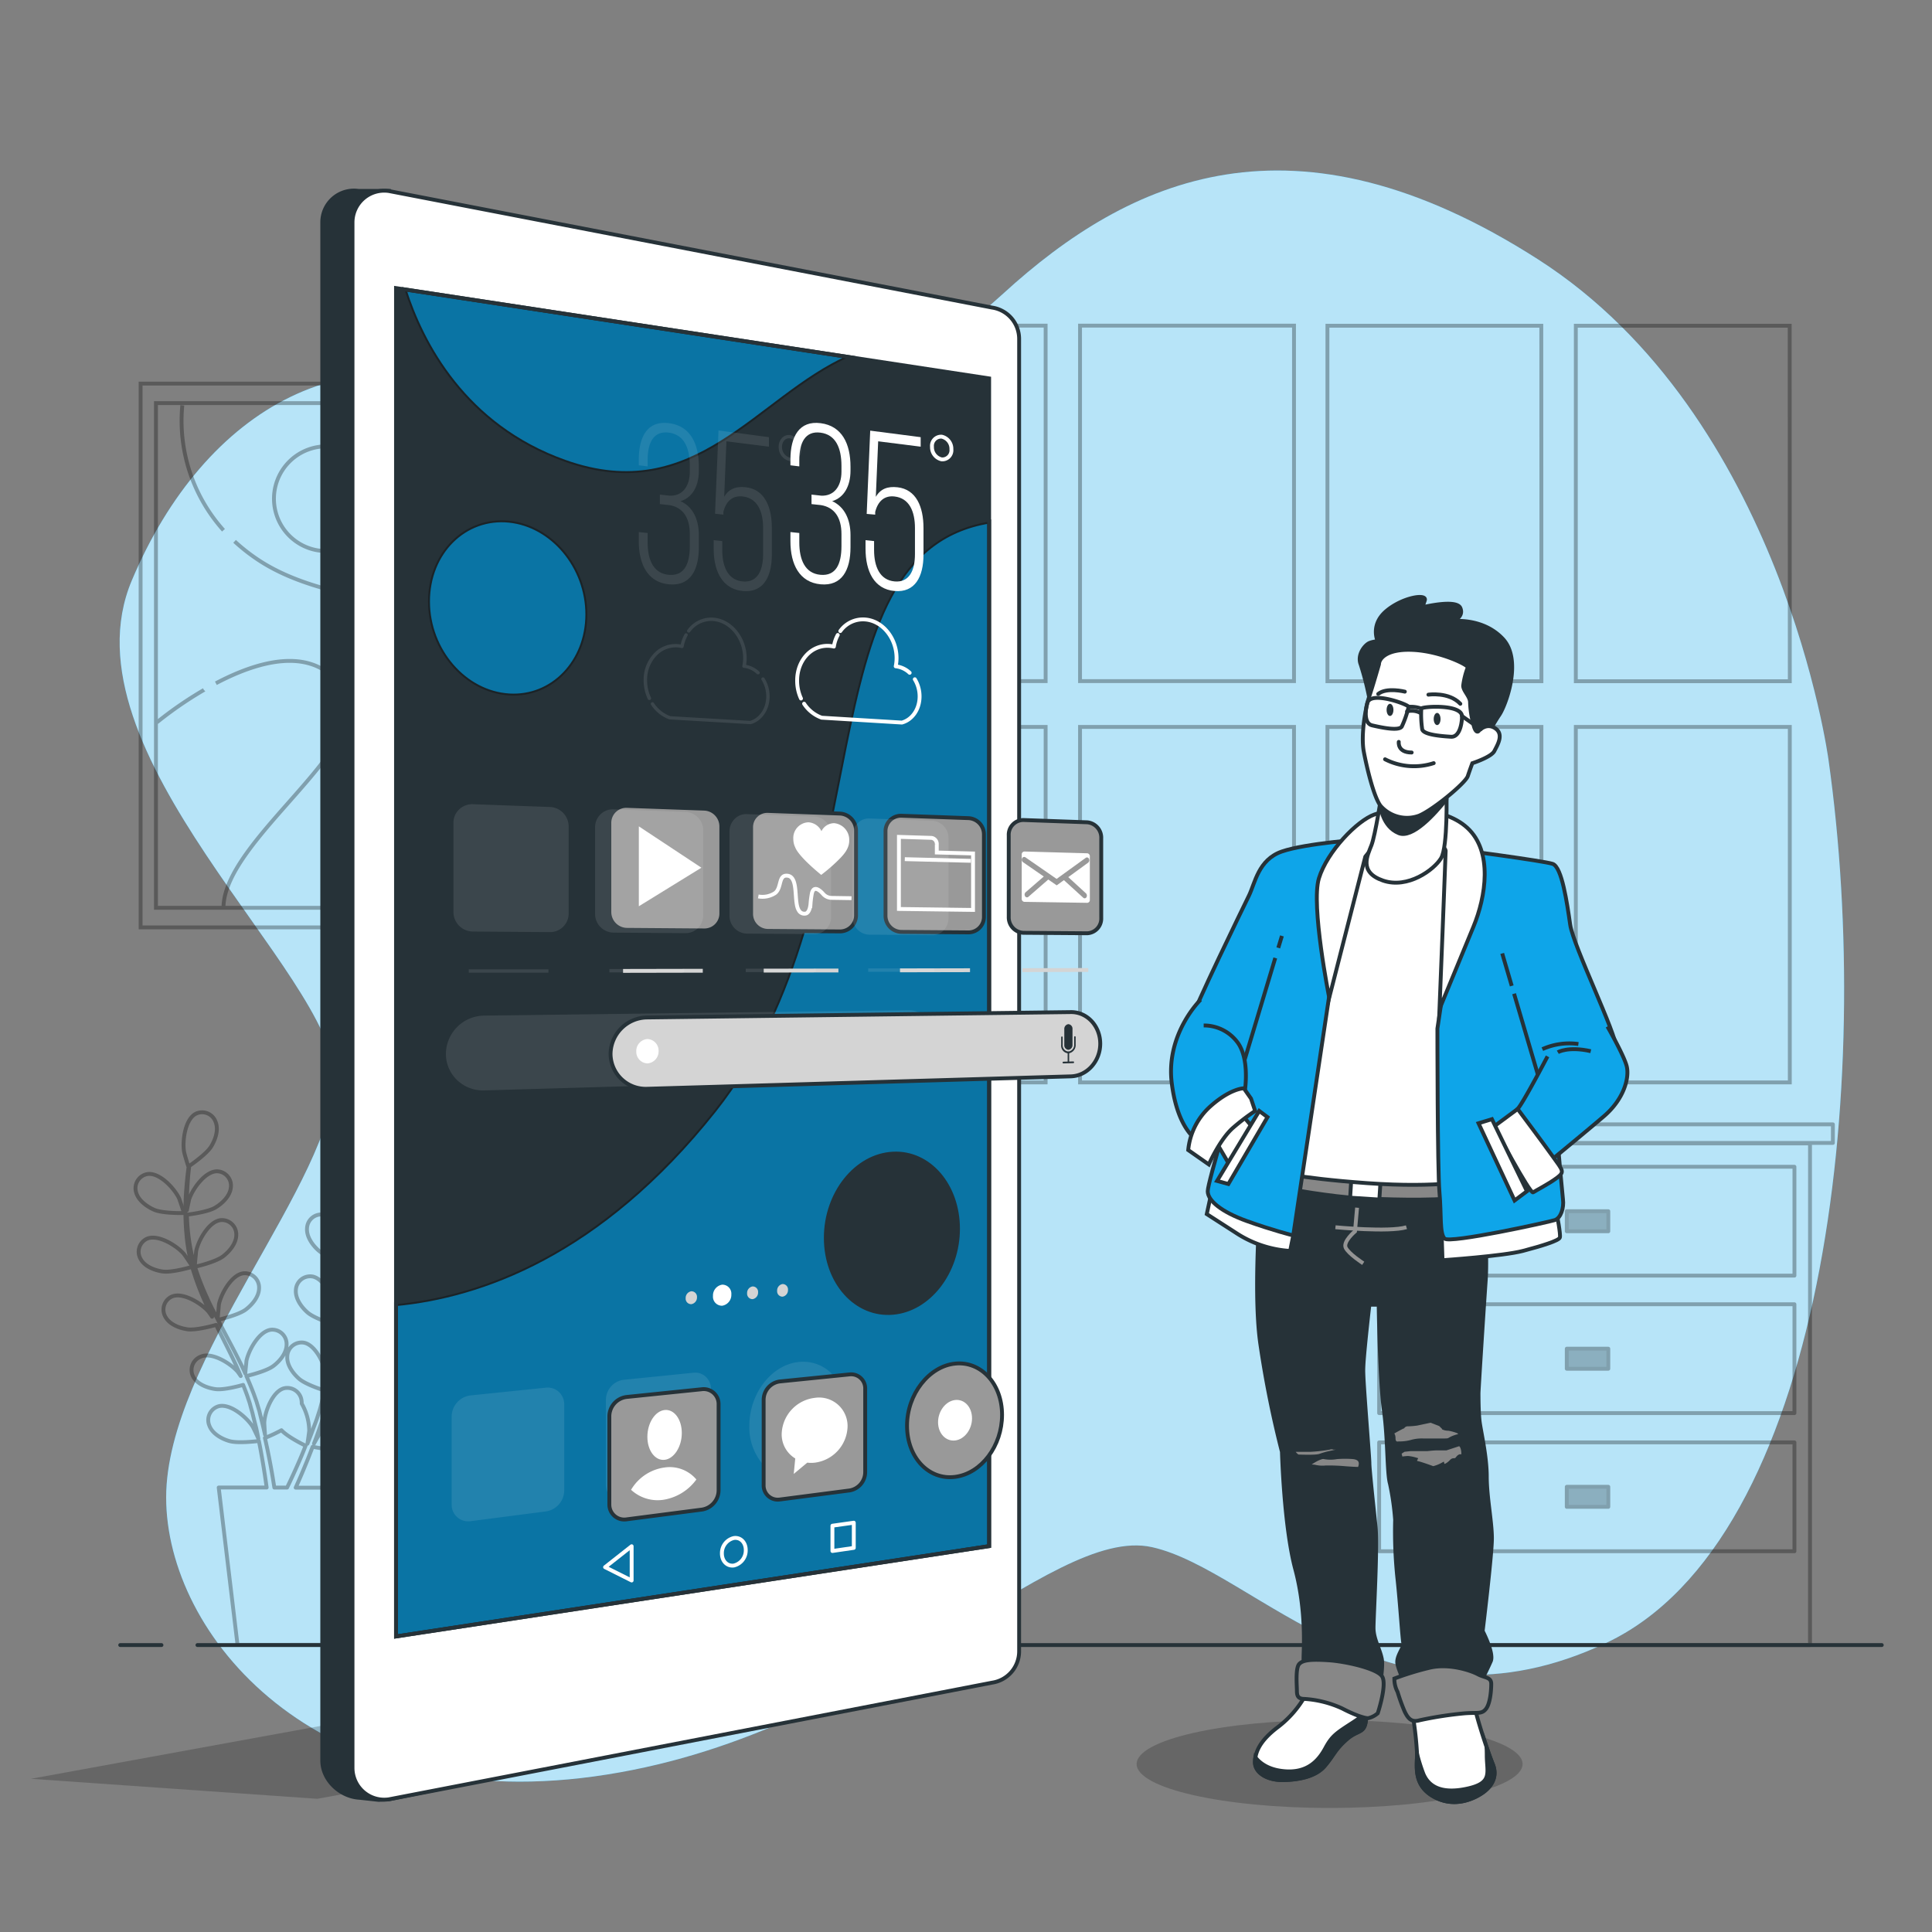 <svg xmlns="http://www.w3.org/2000/svg" viewBox="0 0 500 500"><rect x="0" y="0" width="500" height="500" fill="#808080" stroke="none"/><g id="freepik--background-simple--inject-2"><path d="M473.22,196.68s-11.87-89-75.16-129.55S292.3,46.13,259.61,76,176.54,128.45,134,105.7s-81.1,0-99.88,44.5S86.55,252.06,86.55,278.76,43,351.94,43,387.54s38.56,82.08,110.76,72.2,117.68-65.27,144.38-59.34,61.31,51.42,117.68,24.72S485.09,280.74,473.22,196.68Z" style="fill:#0EA5E9"></path><path d="M473.22,196.68s-11.87-89-75.16-129.55S292.3,46.13,259.61,76,176.54,128.45,134,105.7s-81.1,0-99.88,44.5S86.55,252.06,86.55,278.76,43,351.94,43,387.54s38.56,82.08,110.76,72.2,117.68-65.27,144.38-59.34,61.31,51.42,117.68,24.72S485.09,280.74,473.22,196.68Z" style="fill:#fff;opacity:0.7"></path></g><g id="freepik--Furniture--inject-2"><g style="opacity:0.3"><rect x="346.85" y="290.98" width="127.5" height="4.81" transform="translate(821.2 586.77) rotate(180)" style="fill:none;stroke:#000;stroke-linecap:round;stroke-linejoin:round"></rect><rect x="352.77" y="295.93" width="115.67" height="129.82" transform="translate(821.2 721.67) rotate(180)" style="fill:none;stroke:#000;stroke-linecap:round;stroke-linejoin:round"></rect><rect x="356.93" y="301.97" width="107.48" height="28.17" transform="translate(821.33 632.1) rotate(180)" style="fill:none;stroke:#000;stroke-linecap:round;stroke-linejoin:round"></rect><rect x="405.48" y="313.45" width="10.75" height="5.19" transform="translate(821.71 632.1) rotate(180)" style="fill:#263238;stroke:#000;stroke-linecap:round;stroke-linejoin:round"></rect><rect x="356.93" y="337.55" width="107.48" height="28.17" transform="translate(821.33 703.26) rotate(180)" style="fill:none;stroke:#000;stroke-linecap:round;stroke-linejoin:round"></rect><rect x="405.48" y="349.03" width="10.75" height="5.19" transform="translate(821.71 703.26) rotate(180)" style="fill:#263238;stroke:#000;stroke-linecap:round;stroke-linejoin:round"></rect><rect x="356.93" y="373.29" width="107.48" height="28.17" transform="translate(821.33 774.75) rotate(180)" style="fill:none;stroke:#000;stroke-linecap:round;stroke-linejoin:round"></rect><rect x="405.48" y="384.78" width="10.75" height="5.19" transform="translate(821.71 774.75) rotate(180)" style="fill:#263238;stroke:#000;stroke-linecap:round;stroke-linejoin:round"></rect></g></g><g id="freepik--Picture--inject-2"><path d="M124.82,240H36.39V99.27H145.88V240H130.57m11.34-135.67H40.36V234.94H141.91ZM141.52,175c-13.13-22.14-52.09-14.76-75.06-30.35a48.85,48.85,0,0,1-5.75-4.55M47.18,104.91a42.43,42.43,0,0,0,10.66,32.32m0,97.7c0-17.64,39.78-42.25,31.17-56.19-7.42-12-21.93-7.82-33.14-1.91m-3.09,1.73a97.66,97.66,0,0,0-12.17,8.38m52.91-82s14.77,23,48.4,16.81m-45.45,1.06A13.55,13.55,0,1,0,98,129.11a12.56,12.56,0,0,0-.1-1.64M125.32,141a6.36,6.36,0,1,0,6.35,6.36A6.36,6.36,0,0,0,125.32,141Zm16.24,54.19a26.16,26.16,0,0,0-9.8-4.94m-5.13-.81c-.5,0-1,0-1.52,0A26.25,26.25,0,0,0,107.39,235" style="fill:none;stroke:#000;stroke-miterlimit:10;opacity:0.3"></path></g><g id="freepik--Window--inject-2"><path d="M270.61,176.27H215.23v-92h55.38Zm64.28-92H279.51v92h55.38ZM270.61,188.13H215.23v92h55.38Zm64.28,0H279.51v92h55.38Zm64-103.83H343.54v92h55.38Zm64.28,0H407.82v92H463.2ZM398.92,188.13H343.54v92h55.38Zm64.28,0H407.82v92H463.2Z" style="fill:none;stroke:#000;stroke-miterlimit:10;opacity:0.3"></path></g><g id="freepik--Plants--inject-2"><g style="opacity:0.3"><path d="M39.87,313.08c2.25,1,7.75.86,7.76.86s-1.19-3.6-1.29-3.82c-1.21-2.53-5-6.7-8.14-6.28a3.71,3.71,0,0,0-3,4.65C35.74,310.65,38,312.25,39.87,313.08Z" style="fill:none;stroke:#000;stroke-linecap:round;stroke-linejoin:round"></path><path d="M95.54,314.29s1-3.65,1-3.89c.38-2.78-.5-8.36-3.32-9.73a3.71,3.71,0,0,0-5.05,2.24c-.76,2.08.2,4.63,1.34,6.39C90.88,311.36,95.54,314.29,95.54,314.29Z" style="fill:none;stroke:#000;stroke-linecap:round;stroke-linejoin:round"></path><path d="M112,294.35c-3.11-.34-6.82,3.93-8,6.49-.1.22-1.24,3.86-1.18,3.86h.06c-.59.67-1.21,1.39-1.88,2.2-1.22,1.5-2.58,3.2-3.94,5.16A64.8,64.8,0,0,0,93,318.57a48.16,48.16,0,0,0-3.49,7.86l0,.1c0-.92,0-3.49,0-3.68-.36-2.78-2.69-7.93-5.77-8.5a3.7,3.7,0,0,0-4.28,3.49c-.18,2.2,1.41,4.41,3,5.8,1.76,1.58,6.65,3.1,7,3.22a65.43,65.43,0,0,0-2.07,8.52c-.3,1.67-.55,3.37-.77,5.08,0-.79,0-1.5,0-1.6-.36-2.78-2.68-7.94-5.77-8.51a3.71,3.71,0,0,0-4.28,3.49c-.18,2.21,1.42,4.42,3,5.81s5.72,2.8,6.82,3.15c-.08.65-.17,1.31-.25,2-.37,3.15-.73,6.29-1.18,9.36-.16,1.09-.36,2.15-.55,3.21,0-.71,0-1.3,0-1.39-.36-2.78-2.69-7.93-5.78-8.5a3.71,3.71,0,0,0-4.28,3.49c-.18,2.2,1.42,4.41,3,5.81s5.32,2.65,6.63,3.08c-.23,1.08-.46,2.16-.73,3.2-.2.7-.35,1.39-.59,2.09l-.66,2.06c-.47,1.3-1,2.64-1.44,3.89-.34.87-.67,1.7-1,2.53.17-1.08.46-3.19.46-3.37a14.39,14.39,0,0,0-1.93-7,4.52,4.52,0,0,0-.05-.82,3.72,3.72,0,0,0-4.54-3.15c-3,.81-5,6.13-5.1,8.93,0,.16.1,2,.19,3.09-.15-.65-.29-1.3-.46-2-.32-1.34-.67-2.67-1-4.1l-.63-2.08c-.19-.69-.49-1.4-.73-2.12-.6-1.63-1.29-3.27-2-4.89,1.17-.28,5.32-1.34,7-2.62s3.42-3.36,3.4-5.57a3.71,3.71,0,0,0-4-3.8c-3.12.34-5.82,5.3-6.39,8.05,0,.17-.22,2.18-.3,3.29-.44-1-.88-1.95-1.37-2.92-1.39-2.81-2.89-5.61-4.37-8.41-.45-.85-.9-1.71-1.34-2.57.42-.09,5.38-1.25,7.24-2.68,1.66-1.27,3.42-3.35,3.41-5.57a3.71,3.71,0,0,0-4-3.8c-3.12.34-5.82,5.31-6.39,8.05,0,.21-.3,3.1-.33,3.84-1-1.89-2-3.78-2.82-5.68a67,67,0,0,1-3.06-7.91c.2,0,5.38-1.22,7.29-2.69,1.66-1.27,3.42-3.35,3.41-5.57a3.72,3.72,0,0,0-4-3.8c-3.12.34-5.83,5.31-6.39,8.05,0,.18-.24,2.39-.31,3.44l-.18,0a48.09,48.09,0,0,1-1.6-8.37c-.17-1.56-.25-3.06-.3-4.52,1-.12,5.5-.72,7.37-1.85s3.77-3,4-5.16a3.7,3.7,0,0,0-3.56-4.22c-3.14,0-6.37,4.63-7.24,7.3,0,.14-.36,1.67-.57,2.78,0-.66,0-1.34,0-2,0-2.37.15-4.54.3-6.46.09-1.1.2-2.08.31-3,.91-.63,4.53-3.19,5.65-5s2-4.36,1.16-6.42a3.7,3.7,0,0,0-5.1-2.1c-2.79,1.44-3.52,7.05-3.06,9.81,0,.24,1.09,3.9,1.14,3.87l.05,0c-.12.89-.24,1.84-.35,2.88-.19,1.92-.39,4.09-.45,6.47a65.4,65.4,0,0,0,.19,7.69,48.09,48.09,0,0,0,1.42,8.49l0,.1c-.49-.78-1.94-2.9-2.07-3.05-1.84-2.12-6.62-5.13-9.51-3.91a3.71,3.71,0,0,0-1.64,5.28c1.06,1.94,3.62,2.9,5.69,3.2,2.33.34,7.24-1.09,7.63-1.2a66.89,66.89,0,0,0,3,8.24c.68,1.57,1.41,3.12,2.16,4.67-.45-.65-.85-1.24-.92-1.31-1.83-2.12-6.62-5.14-9.5-3.91a3.71,3.71,0,0,0-1.65,5.27c1.07,1.94,3.62,2.9,5.69,3.2s6.31-.82,7.42-1.14l.88,1.78c1.43,2.83,2.86,5.65,4.18,8.46.46,1,.88,2,1.31,3-.4-.58-.74-1.07-.8-1.13-1.83-2.12-6.62-5.14-9.5-3.91A3.71,3.71,0,0,0,50,356.29c1.07,1.94,3.62,2.9,5.69,3.2s5.9-.71,7.23-1.08c.4,1,.81,2.06,1.16,3.07.22.7.48,1.35.66,2.07s.39,1.4.58,2.08c.32,1.34.66,2.72,1,4,.2.91.37,1.79.55,2.67-.45-1-1.37-2.91-1.47-3.07-1.49-2.37-5.76-6.07-8.8-5.3a3.72,3.72,0,0,0-2.43,5c.76,2.08,3.14,3.42,5.14,4,2.2.67,7.08.06,7.69,0,.29,1.45.56,2.87.79,4.22.52,2.94.92,5.59,1.22,7.82H56.6l4.87,40.71H84.21L89.08,385H76.52c.82-1.8,1.71-3.86,2.64-6.14.58-1.39,1.16-2.9,1.75-4.44.59.12,5.42,1.1,7.66.59,2.05-.46,4.52-1.61,5.43-3.63a3.72,3.72,0,0,0-2-5.13c-3-1-7.51,2.38-9.17,4.63-.1.13-1,1.69-1.56,2.69.24-.63.48-1.25.71-1.9.48-1.3.91-2.6,1.39-4,.2-.69.41-1.38.62-2.08s.37-1.44.56-2.17c.4-1.7.73-3.44,1-5.2,1.13.42,5.18,1.82,7.27,1.68s4.71-.92,5.91-2.77a3.71,3.71,0,0,0-1.24-5.38c-2.79-1.44-7.79,1.21-9.77,3.18-.13.13-1.39,1.71-2.07,2.59.17-1.06.34-2.12.47-3.2.39-3.11.68-6.27,1-9.42.09-1,.2-1.92.3-2.88.4.15,5.17,1.92,7.52,1.76,2.09-.15,4.7-.91,5.91-2.77a3.71,3.71,0,0,0-1.24-5.38c-2.79-1.44-7.79,1.21-9.77,3.19-.15.15-2,2.42-2.4,3,.22-2.12.46-4.23.79-6.3a65.64,65.64,0,0,1,1.8-8.28c.19.07,5.17,1.95,7.57,1.78,2.09-.15,4.7-.91,5.91-2.77a3.71,3.71,0,0,0-1.25-5.38c-2.78-1.44-7.78,1.21-9.76,3.19-.13.13-1.52,1.86-2.16,2.7l-.16-.09a47.64,47.64,0,0,1,3.29-7.86c.71-1.39,1.47-2.69,2.24-3.93.89.44,5,2.43,7.16,2.52s4.78-.39,6.18-2.1a3.71,3.71,0,0,0-.65-5.49c-2.61-1.73-7.87.35-10,2.1-.12.09-1.23,1.19-2,2,.35-.55.71-1.13,1.06-1.66,1.31-2,2.64-3.7,3.82-5.22.68-.86,1.31-1.63,1.91-2.34,1.1,0,5.54-.15,7.48-1.06s4.06-2.55,4.52-4.71A3.72,3.72,0,0,0,112,294.35ZM77.45,378.12c-1.13,2.6-2.2,4.9-3.15,6.86H71c-.36-2.31-.82-5.07-1.44-8.16-.29-1.48-.63-3.06-1-4.68a39.14,39.14,0,0,0,4.28-2c1.61,1.74,5.72,3.77,6.25,4C78.55,375.54,78,376.87,77.45,378.12Z" style="fill:none;stroke:#000;stroke-linecap:round;stroke-linejoin:round"></path></g></g><g id="freepik--Floor--inject-2"><line x1="41.79" y1="425.74" x2="31.11" y2="425.74" style="fill:none;stroke:#263238;stroke-linecap:round;stroke-linejoin:round"></line><line x1="487" y1="425.74" x2="51.1" y2="425.74" style="fill:none;stroke:#263238;stroke-linecap:round;stroke-linejoin:round"></line></g><g id="freepik--Device--inject-2"><polygon points="82.11 465.53 8 460.35 152.44 433.99 254.41 433.99 82.11 465.53" style="opacity:0.2"></polygon><path d="M248.91,79.6l-148.26-29V49.41H92.81a8.2,8.2,0,0,0-9.41,8.11V455.64c0,5,4.61,9.37,9.69,9.63l4.92.54,2.64-.15,148.26-30.19a8.2,8.2,0,0,0,7-8.11V87.71A8.2,8.2,0,0,0,248.91,79.6Z" style="fill:#263238;stroke:#263238;stroke-miterlimit:10"></path><path d="M256.75,435.47l-156.1,30.19a8.21,8.21,0,0,1-9.42-8.11v-400a8.21,8.21,0,0,1,9.42-8.11L256.75,79.6a8.2,8.2,0,0,1,7,8.11V427.36A8.2,8.2,0,0,1,256.75,435.47Z" style="fill:#fff;stroke:#263238;stroke-miterlimit:10"></path><polygon points="255.99 400.13 102.49 423.51 102.49 74.56 255.99 97.93 255.99 400.13" style="fill:#263238"></polygon><path d="M256,400.14,102.49,423.51v-86c21.55-2.06,52.61-12.59,82.43-50.18C229.28,231.41,206.81,143.12,256,135ZM131.77,134.76c-11.5-1.17-21,8.17-21,20.89s9.5,23.62,21,24.33C143,180.67,152,171.29,152,159S143,135.92,131.77,134.76ZM104.66,74.89c4.45,13.93,15.43,35.31,41.52,44.61C180.13,131.61,196,103,219.69,92.41Z" style="fill:#0EA5E9;stroke:#263238;stroke-miterlimit:10"></path><path d="M256,400.14,102.49,423.51v-86c21.55-2.06,52.61-12.59,82.43-50.18C229.28,231.41,206.81,143.12,256,135ZM131.77,134.76c-11.5-1.17-21,8.17-21,20.89s9.5,23.62,21,24.33C143,180.67,152,171.29,152,159S143,135.92,131.77,134.76ZM104.66,74.89c4.45,13.93,15.43,35.31,41.52,44.61C180.13,131.61,196,103,219.69,92.41Z" style="opacity:0.3"></path><path d="M247.93,318c0,11.19-7.46,20.92-16.82,21.75-9.53.85-17.39-7.82-17.39-19.39s7.86-21.33,17.39-21.8C240.47,298.08,247.93,306.78,247.93,318Z" style="fill:#263238;stroke:#263238;stroke-miterlimit:10"></path><polygon points="255.99 400.13 102.49 423.51 102.49 74.56 255.99 97.93 255.99 400.13" style="fill:none;stroke:#263238;stroke-miterlimit:10"></polygon><path d="M182.25,240.79l-19.92-.15a4.62,4.62,0,0,1-4.63-4.55V212.92a4.39,4.39,0,0,1,4.63-4.35l19.92.71a4.61,4.61,0,0,1,4.43,4.57v22.57A4.37,4.37,0,0,1,182.25,240.79Z" style="fill:#999;stroke:#263238;stroke-miterlimit:10;fill-rule:evenodd"></path><polygon points="181.52 224.56 165.33 213.86 165.33 234.54 181.52 224.56" style="fill:#fff;fill-rule:evenodd"></polygon><line x1="161.25" y1="251.27" x2="181.88" y2="251.23" style="fill:none;stroke:#d4d4d4;stroke-miterlimit:10"></line><path d="M217.39,241.05l-18.67-.14a4.39,4.39,0,0,1-4.33-4.4V214.09a4.18,4.18,0,0,1,4.33-4.22l18.67.68a4.39,4.39,0,0,1,4.15,4.41v21.86A4.16,4.16,0,0,1,217.39,241.05Z" style="fill:#999;stroke:#263238;stroke-miterlimit:10;fill-rule:evenodd"></path><path d="M219.78,217.56a4.32,4.32,0,0,0-3.85-4.52,3.67,3.67,0,0,0-3.34,2.07,4,4,0,0,0-3.36-2.3,4.06,4.06,0,0,0-3.92,4.33,5,5,0,0,0,.51,2.2c.19.53,1.21,2.54,6.61,7,0,0,.06.11.09.08s.1-.07.1-.07a45,45,0,0,0,4.38-3.8C218.28,221.27,219.78,219.69,219.78,217.56Z" style="fill:#fff;fill-rule:evenodd"></path><path d="M196.25,232a6,6,0,0,0,4.3-.85c1.83-1.34.81-4.8,3.25-4.52,3,.34,1.51,6.89,2.95,9a1.61,1.61,0,0,0,1.93.75c.77-.39,1-1.63,1.08-2.47a23.22,23.22,0,0,1,.37-2.78c.5-2,2-.8,2.91.24a2.93,2.93,0,0,0,2.17,1l5.16.08" style="fill:none;stroke:#fff;stroke-miterlimit:10;fill-rule:evenodd"></path><line x1="197.65" y1="251.2" x2="216.98" y2="251.16" style="fill:none;stroke:#d4d4d4;stroke-miterlimit:10"></line><path d="M250.74,241.3l-17.51-.13a4.18,4.18,0,0,1-4.06-4.26v-21.7a4,4,0,0,1,4.06-4.1l17.51.63a4.21,4.21,0,0,1,3.9,4.28V237.2A4,4,0,0,1,250.74,241.3Z" style="fill:#999;stroke:#263238;stroke-miterlimit:10;fill-rule:evenodd"></path><path d="M242.44,220.63v-2.11a1.59,1.59,0,0,0-1.39-1.68l-8.41-.26v18.66l19.18.25V220.88Z" style="fill:none;stroke:#fff;stroke-miterlimit:10;fill-rule:evenodd"></path><line x1="234.16" y1="222.35" x2="251.25" y2="222.78" style="fill:none;stroke:#fff;stroke-miterlimit:10"></line><line x1="232.92" y1="251.13" x2="251.04" y2="251.09" style="fill:none;stroke:#d4d4d4;stroke-miterlimit:10"></line><path d="M281.37,241.53l-16.49-.12a4,4,0,0,1-3.82-4.14V216.22a3.81,3.81,0,0,1,3.82-4l16.49.59A4,4,0,0,1,285,217v20.56A3.81,3.81,0,0,1,281.37,241.53Z" style="fill:#999;stroke:#263238;stroke-miterlimit:10;fill-rule:evenodd"></path><path d="M281.39,220.83l-16.29-.46a.73.73,0,0,0-.68.8v11.41a.76.76,0,0,0,.68.82l16.29.25a.72.72,0,0,0,.66-.79V221.65A.76.76,0,0,0,281.39,220.83Zm.22,2.43L276.47,227l4.58,4.2a.84.84,0,0,1,.13,1,.56.56,0,0,1-.48.28.53.53,0,0,1-.36-.15l-5-4.55-1.86,1.35-2.19-1.51-5.15,4.48a.59.59,0,0,1-.37.14.62.62,0,0,1-.49-.31.83.83,0,0,1,.13-1l4.72-4.09-5.36-3.7a.82.82,0,0,1-.24-1,.57.57,0,0,1,.84-.27l8.08,5.59L281,222a.55.55,0,0,1,.82.26A.8.8,0,0,1,281.61,223.26Z" style="fill:#fff;fill-rule:evenodd"></path><line x1="264.6" y1="251.07" x2="281.65" y2="251.03" style="fill:none;stroke:#d4d4d4;stroke-miterlimit:10"></line><path d="M180.38,335.73a1.44,1.44,0,0,0-1.47-1.55,1.74,1.74,0,0,0-1.46,1.79,1.43,1.43,0,0,0,1.46,1.55A1.75,1.75,0,0,0,180.38,335.73Z" style="fill:#d4d4d4;fill-rule:evenodd"></path><path d="M189.27,335a2.33,2.33,0,0,0-2.37-2.53,2.83,2.83,0,0,0-2.38,2.92,2.33,2.33,0,0,0,2.38,2.53A2.83,2.83,0,0,0,189.27,335Z" style="fill:#fff;fill-rule:evenodd"></path><path d="M196.19,334.46a1.4,1.4,0,0,0-1.42-1.53,1.7,1.7,0,0,0-1.42,1.76,1.41,1.41,0,0,0,1.42,1.53A1.71,1.71,0,0,0,196.19,334.46Z" style="fill:#d4d4d4;fill-rule:evenodd"></path><path d="M203.93,333.83a1.39,1.39,0,0,0-1.4-1.52,1.69,1.69,0,0,0-1.41,1.75,1.4,1.4,0,0,0,1.41,1.52A1.7,1.7,0,0,0,203.93,333.83Z" style="fill:#d4d4d4;fill-rule:evenodd"></path><path d="M182.61,356.26a4.26,4.26,0,0,1,1.38,3.22V381a5.27,5.27,0,0,1-4.41,5.15L161.5,388.5c-.2,0-.4,0-.59,0a4.08,4.08,0,0,1-2.7-1,4.26,4.26,0,0,1-1.4-3.24V362.25a5.26,5.26,0,0,1,4.59-5.16l18.08-1.83A4,4,0,0,1,182.61,356.26Zm-41.39,2.87-19.43,2a5.54,5.54,0,0,0-4.9,5.36v22.87a4.27,4.27,0,0,0,4.34,4.36,4.89,4.89,0,0,0,.66-.05l19.43-2.52a5.54,5.54,0,0,0,4.7-5.34V363.48a4.35,4.35,0,0,0-1.41-3.28A4.29,4.29,0,0,0,141.22,359.13Zm73.71-3.95a10.47,10.47,0,0,0-8.17-2.71c-7.07.71-12.83,8.13-12.83,16.52a14.58,14.58,0,0,0,4.57,11.08,10.5,10.5,0,0,0,7,2.67,10.81,10.81,0,0,0,1.39-.09c6.91-.9,12.53-8.3,12.53-16.49A14.67,14.67,0,0,0,214.93,355.18Z" style="fill:#fff;fill-rule:evenodd;opacity:0.1"></path><path d="M240.41,263.68a7.7,7.7,0,0,0-5.45-2.23l-109.64,1.39a10,10,0,0,0-9.92,9.88,9.35,9.35,0,0,0,2.85,6.76A9.64,9.64,0,0,0,125,282.2h.31L235,279c4.43-.13,8-4.14,8-8.94A9,9,0,0,0,240.41,263.68Z" style="fill:#fff;opacity:0.1"></path><path d="M147.17,213.85v22.57a4.8,4.8,0,0,1-4.83,4.81h0l-19.93-.15a5.06,5.06,0,0,1-5.06-5V212.92a4.73,4.73,0,0,1,1.45-3.42,4.89,4.89,0,0,1,3.63-1.37l19.93.72A5.05,5.05,0,0,1,147.17,213.85Zm-25.86,37v.87l20.63,0v-.87Zm56.15-40.73-18.67-.67a4.55,4.55,0,0,0-3.36,1.28,4.62,4.62,0,0,0-1.42,3.37v22.42a4.83,4.83,0,0,0,4.76,4.84l18.68.14h0a4.5,4.5,0,0,0,3.17-1.31,4.72,4.72,0,0,0,1.39-3.36V215A4.84,4.84,0,0,0,177.46,210.11Zm-19.75,40.65v.88l19.33,0v-.87Zm53.11-39.45-17.52-.63a4.21,4.21,0,0,0-3.13,1.2,4.57,4.57,0,0,0-1.38,3.33v21.7a4.63,4.63,0,0,0,4.49,4.7l17.52.13h0a4.19,4.19,0,0,0,2.95-1.23,4.63,4.63,0,0,0,1.35-3.31V216A4.64,4.64,0,0,0,210.82,211.31ZM193,250.69v.88l18.11,0v-.87Zm48.47-38.28L225,211.82A4,4,0,0,0,222,213a4.55,4.55,0,0,0-1.36,3.27v21.05a4.45,4.45,0,0,0,4.26,4.57l16.49.13h0a3.88,3.88,0,0,0,2.75-1.16,4.64,4.64,0,0,0,1.33-3.26V217A4.47,4.47,0,0,0,241.45,212.41Zm-16.79,38.22v.87l17.05,0v-.87Z" style="fill:#fff;opacity:0.1"></path><path d="M180.86,120.79v1c0,4-1.67,7-4.74,7.91,3.22,1.46,4.74,4.77,4.74,8.79v3.14c0,5.93-2.23,10.09-7.71,9.59s-7.83-5.14-7.83-11.16v-2.36l2.29.24v2.47c0,4.48,1.51,8,5.48,8.35s5.43-2.76,5.43-7.43v-3.14c0-4.26-1.83-6.91-5.32-7.47l-2.43-.26V128l2.53.28c3.23.13,5.22-2.32,5.22-6.23v-1.46c0-4.66-1.48-8.11-5.43-8.62s-5.48,2.6-5.48,7.08v1.65l-2.29-.28v-1.47c0-6,2.29-10.15,7.83-9.43S180.86,114.86,180.86,120.79Zm6.56,7.79c1.2-2.06,3.05-2.77,5.63-2.47,4.79.56,6.7,5,6.7,10.55v6.86c0,5.77-2.21,9.91-7.49,9.43s-7.56-5.09-7.56-10.95v-2.2l2.22.23v2.31c0,4.34,1.5,7.78,5.29,8.13s5.28-2.77,5.28-7.07v-6.75c0-4.3-1.47-7.73-5.28-8.16-2.54-.29-4.29,1.13-5,4v.7l-2.16-.24.9-21.55L199,113.14v2.46l-11-1.39Zm17.31-9.24-.32,0a3.65,3.65,0,0,1-2.89-3.69,3.25,3.25,0,0,1,1-2.45,2.46,2.46,0,0,1,2-.6,3.66,3.66,0,0,1,2.88,3.69,3.24,3.24,0,0,1-1,2.44A2.51,2.51,0,0,1,204.73,119.34Zm-.54-5.91a1.57,1.57,0,0,0-1.07.41,2.36,2.36,0,0,0-.73,1.79,2.78,2.78,0,0,0,2.13,2.83,1.6,1.6,0,0,0,1.29-.4,2.37,2.37,0,0,0,.72-1.79,2.78,2.78,0,0,0-2.12-2.83Zm-35.93,67.7a.44.44,0,0,0,.21-.58,10.47,10.47,0,0,1-1-4.48,9,9,0,0,1,2.72-6.66,6.82,6.82,0,0,1,5.21-1.85,6.4,6.4,0,0,1,1,.16.5.5,0,0,0,.34-.06.47.47,0,0,0,.19-.29,9.09,9.09,0,0,1,1-2.84.43.43,0,0,0-.17-.59.44.44,0,0,0-.59.18,9.63,9.63,0,0,0-1,2.66l-.73-.09a7.66,7.66,0,0,0-5.87,2.08,9.91,9.91,0,0,0-3,7.3,11.49,11.49,0,0,0,1.08,4.86.44.44,0,0,0,.39.25A.41.41,0,0,0,168.26,181.13Zm28.23-6.71a.45.45,0,0,0,0-.62,6.76,6.76,0,0,0-3.4-1.73,10.16,10.16,0,0,0,.14-1.75c0-5.38-3.82-10.08-8.53-10.47a7.58,7.58,0,0,0-6.8,3.18.42.42,0,0,0,.08.6.43.43,0,0,0,.61-.08,6.73,6.73,0,0,1,6-2.83c4.26.35,7.73,4.66,7.73,9.6a10.69,10.69,0,0,1-.2,2,.41.41,0,0,0,.07.34.46.46,0,0,0,.31.18,5.63,5.63,0,0,1,3.35,1.56.44.44,0,0,0,.3.12A.45.45,0,0,0,196.49,174.42Zm-2.21,13c2.88-.78,4.9-3.73,4.9-7.18a9,9,0,0,0-1.31-4.68.44.44,0,1,0-.74.46,8,8,0,0,1,1.17,4.22c0,3-1.71,5.61-4.18,6.32l-20.63-1.21a8.81,8.81,0,0,1-4.28-3.43.42.42,0,0,0-.6-.12.43.43,0,0,0-.12.6,9.58,9.58,0,0,0,4.77,3.79l.11,0,20.77,1.22h.14Z" style="fill:#fff;opacity:0.1"></path><path d="M277.14,278.56,167.5,281.77a9.1,9.1,0,0,1-9.49-9h0a9.57,9.57,0,0,1,9.49-9.45l109.64-1.39c4.21-.05,7.6,3.61,7.6,8.18h0C284.74,274.64,281.35,278.44,277.14,278.56Z" style="fill:#d4d4d4;stroke:#263238;stroke-miterlimit:10;fill-rule:evenodd"></path><path d="M276.5,271.69h0a1.16,1.16,0,0,1-1.06-1.26v-4.07a1.22,1.22,0,0,1,1.06-1.31h0a1.18,1.18,0,0,1,1.06,1.27v4.06A1.22,1.22,0,0,1,276.5,271.69Z" style="fill:#263238"></path><path d="M276.51,272.61a2,2,0,0,1-1.88-2.23v-1.91a.22.22,0,0,1,.19-.24.22.22,0,0,1,.2.23v1.91a1.62,1.62,0,0,0,1.49,1.77,1.72,1.72,0,0,0,1.48-1.83v-1.9a.22.22,0,0,1,.19-.24.22.22,0,0,1,.2.23v1.9A2.16,2.16,0,0,1,276.51,272.61Z" style="fill:#263238"></path><path d="M276.51,275.05a.21.21,0,0,1-.2-.23v-2.44a.22.22,0,0,1,.2-.24.21.21,0,0,1,.19.23v2.44A.22.22,0,0,1,276.51,275.05Z" style="fill:#263238"></path><path d="M277.8,275.14l-2.59.07A.21.21,0,0,1,275,275a.22.22,0,0,1,.19-.24l2.59-.06c.1,0,.19.1.19.23A.22.22,0,0,1,277.8,275.14Z" style="fill:#263238"></path><path d="M170.44,272a3,3,0,0,0-2.88-3.1,3.1,3.1,0,0,0-2.89,3.22,3,3,0,0,0,2.89,3.09A3.11,3.11,0,0,0,170.44,272Z" style="fill:#fff"></path><path d="M193,401.15c0-2-1.37-3.35-3.07-3.11a4,4,0,0,0-3.1,4c0,2,1.39,3.36,3.1,3.11A4,4,0,0,0,193,401.15Z" style="fill:none;stroke:#fff;stroke-linecap:round;stroke-linejoin:round"></path><polygon points="156.59 405.58 163.47 409.03 163.47 400.16 156.59 405.58" style="fill:none;stroke:#fff;stroke-linecap:round;stroke-linejoin:round"></polygon><polygon points="220.96 400.59 215.43 401.4 215.43 394.85 220.96 394.07 220.96 400.59" style="fill:none;stroke:#fff;stroke-linecap:round;stroke-linejoin:round"></polygon><path d="M220.11,120.79v1c0,4-1.68,7-4.74,7.91,3.22,1.46,4.74,4.77,4.74,8.79v3.14c0,5.93-2.24,10.09-7.72,9.59s-7.83-5.14-7.83-11.16v-2.36l2.3.24v2.47c0,4.48,1.5,8,5.48,8.35s5.43-2.76,5.43-7.43v-3.14c0-4.26-1.84-6.91-5.32-7.47l-2.43-.26V128l2.53.28c3.23.13,5.22-2.32,5.22-6.23v-1.46c0-4.66-1.48-8.11-5.43-8.62s-5.48,2.6-5.48,7.08v1.65l-2.3-.28v-1.47c0-6,2.3-10.15,7.83-9.43S220.11,114.86,220.11,120.79Z" style="fill:#fff"></path><path d="M226.66,128.58c1.21-2.06,3.05-2.77,5.64-2.47,4.79.56,6.7,5,6.7,10.55v6.86c0,5.77-2.21,9.91-7.5,9.43S224,147.86,224,142v-2.2l2.21.23v2.31c0,4.34,1.51,7.78,5.29,8.13s5.29-2.77,5.29-7.07v-6.75c0-4.3-1.47-7.73-5.29-8.16-2.53-.29-4.28,1.13-5,4v.7L224.3,133l.91-21.55,13.06,1.69v2.46l-11-1.39Z" style="fill:#fff"></path><path d="M246.22,116.27a2.37,2.37,0,0,1-2.5,2.62,3.21,3.21,0,0,1-2.52-3.26,2.37,2.37,0,0,1,2.52-2.62A3.22,3.22,0,0,1,246.22,116.27Z" style="fill:none;stroke:#fff;stroke-miterlimit:10;fill-rule:evenodd"></path><path d="M216.81,164.33a9.18,9.18,0,0,0-1,3,8,8,0,0,0-1.11-.17c-4.62-.35-8.4,3.65-8.4,8.95a11,11,0,0,0,1,4.67" style="fill:none;stroke:#fff;stroke-linecap:round;stroke-linejoin:round"></path><path d="M235.42,174.12a6.25,6.25,0,0,0-3.61-1.68,10.36,10.36,0,0,0,.22-2.12c0-5.17-3.63-9.66-8.14-10a7.2,7.2,0,0,0-6.42,3" style="fill:none;stroke:#fff;stroke-linecap:round;stroke-linejoin:round"></path><path d="M208.1,182.12a9.17,9.17,0,0,0,4.55,3.62L233.41,187c2.65-.72,4.58-3.42,4.58-6.76a8.52,8.52,0,0,0-1.24-4.45" style="fill:none;stroke:#fff;stroke-linecap:round;stroke-linejoin:round"></path><path d="M219.91,385.72l-18.09,2.35a3.66,3.66,0,0,1-4.19-3.77V362.25a4.81,4.81,0,0,1,4.19-4.73l18.09-1.83a3.64,3.64,0,0,1,4,3.79V381A4.83,4.83,0,0,1,219.91,385.72Z" style="fill:#999;stroke:#263238;stroke-miterlimit:10;fill-rule:evenodd"></path><path d="M210.88,361.76a9.7,9.7,0,0,0-8.58,9.34,7.27,7.27,0,0,0,3.51,6.35l-.39,4,3.5-2.92a8,8,0,0,0,2,0,9.7,9.7,0,0,0,8.43-9.32A7.37,7.37,0,0,0,210.88,361.76Z" style="fill:#fff;fill-rule:evenodd"></path><path d="M181.65,390.68l-19.44,2.52a3.86,3.86,0,0,1-4.51-3.88V366.45a5.08,5.08,0,0,1,4.51-4.92l19.44-2a3.85,3.85,0,0,1,4.32,3.92v22.29A5.09,5.09,0,0,1,181.65,390.68Z" style="fill:#999;stroke:#263238;stroke-miterlimit:10;fill-rule:evenodd"></path><path d="M176.45,370.86c0,3.55-2,6.66-4.44,6.94s-4.47-2.37-4.47-5.95,2-6.68,4.47-6.94S176.45,367.32,176.45,370.86Z" style="fill:#fff;fill-rule:evenodd"></path><path d="M171.56,388.16a13.06,13.06,0,0,0,8.66-5.27,9,9,0,0,0-8.18-3.11,11.92,11.92,0,0,0-8.72,5.78A10.11,10.11,0,0,0,171.56,388.16Z" style="fill:#fff;fill-rule:evenodd"></path><path d="M259.33,366.16c0-8-5.4-13.94-12.14-13.26s-12.45,7.9-12.45,16.09,5.61,14.11,12.45,13.22S259.33,374.15,259.33,366.16Z" style="fill:#999;stroke:#263238;stroke-miterlimit:10;fill-rule:evenodd"></path><path d="M251.56,367.05c0-2.88-1.95-5-4.37-4.73s-4.42,2.84-4.42,5.75,2,5,4.42,4.72S251.56,369.93,251.56,367.05Z" style="fill:#fff;fill-rule:evenodd"></path></g><g id="freepik--Character--inject-2"><ellipse cx="344.1" cy="456.53" rx="49.94" ry="11.37" style="opacity:0.2"></ellipse><path d="M338,438.5a26.79,26.79,0,0,1-7.19,8.4c-4.8,3.59-6,6.59-6,9.19s3,4.6,7,4.6,8.59-.8,11-3.6,2.59-4.2,5.79-7,5-1,5-6.59-14-5.39-14-5.39Z" style="fill:#fff;stroke:#263238;stroke-miterlimit:10"></path><path d="M343.05,452.34c-1.69,3.13-4.58,6.75-11.09,6-4-.44-6.07-2.24-7.09-3.56a8,8,0,0,0-.11,1.28c0,2.6,3,4.6,7,4.6s8.59-.8,11-3.6,2.59-4.2,5.79-7,5-1,5-6.59a1.1,1.1,0,0,0,0-.18,42.22,42.22,0,0,1-3.48,2.51C345.94,448.48,344.74,449.2,343.05,452.34Z" style="fill:#263238;stroke:#263238;stroke-miterlimit:10"></path><path d="M365.53,443.3l.11.75a86.71,86.71,0,0,1,1.09,9.84c0,3.2-1,8,4.19,11s10.19.8,12.59-.8,4.2-4.19,2.8-7.59-4.6-13.39-4.6-14.79S367.13,441.9,365.53,443.3Z" style="fill:#fff;stroke:#263238;stroke-miterlimit:10"></path><path d="M384.71,452.08q.06,1.11.06,2.19c0,4.58,1.69,7.23-5.31,8.68s-9.88-1-11.09-3.86a44.74,44.74,0,0,1-1.65-5.26s0,0,0,.06c0,3.2-1,8,4.19,11s10.19.8,12.59-.8,4.2-4.19,2.8-7.59C385.89,455.47,385.31,453.87,384.71,452.08Z" style="fill:#263238;stroke:#263238;stroke-miterlimit:10"></path><path d="M326.69,304.29s-2.66,28.51-.53,43.43a272.39,272.39,0,0,0,5.6,28s.53,19.45,3.46,30.38,2.13,21.05,2.13,22.91.27,4.8.27,4.8,1.33-.54,6.39,0,12.52,5.59,12.52,5.59,1.6-7.46,1.07-10.12-2.13-5.07-2.13-8,1.06-21,.53-26.11-1.6-14.92-1.6-16.51-1.6-20.79-1.6-24,1.6-17,1.6-17h2.4s.27,19.71,1.33,27.17.8,16.52,1.6,19.18a68,68,0,0,1,1.33,9.33,115.88,115.88,0,0,0,.54,14.65c.8,7.2,1.33,16.52,1.6,17.32s-1.6,2.93-1.6,4.8,3.19,8,3.19,8,6.93-3.2,11.19-3.2a14.7,14.7,0,0,1,6.66,1.33,67.42,67.42,0,0,0,3.2-6.39c.8-2.13-2.13-7.73-2.13-7.73s2.4-19.71,2.4-24-1.33-10.65-1.33-16-1.6-12-1.87-14.39-.27-6.39-.27-7.19,1.34-21.85,1.87-29.31-.8-26.64-.8-26.64v-2.4L327,299Z" style="fill:#263238;stroke:#263238;stroke-miterlimit:10"></path><path d="M378.41,371.46a9.72,9.72,0,0,0-2.64.75c-1.14.57-.57.57-3,.57H368.4a9.82,9.82,0,0,0-3.21.38,11.73,11.73,0,0,1-3.21.38s-1.32.37-1.32-1.33-1.33-.94,0-1.7,2.45-1.32,2.45-1.32a1.59,1.59,0,0,1,1.32-.56,19.73,19.73,0,0,0,2.27-.19l3.59-.76,2.45.95.95.94a2.73,2.73,0,0,0,1.13.19,11.77,11.77,0,0,1,2.65.75Z" style="fill:#878787;stroke:#263238;stroke-miterlimit:10"></path><path d="M351.21,312.55l-.54,6.13s-3.19,2.66-2.39,4.26,4.52,4,4.52,4" style="fill:none;stroke:#949494;stroke-miterlimit:10"></path><path d="M345.61,317.61s13.86,1.34,18.38,0" style="fill:none;stroke:#949494;stroke-miterlimit:10"></path><path d="M374.25,374.86H371.8c-.76,0-2.46.19-2.46.19H365l-1.7.19-1.13.75.38,1.51s1.32-.19,1.88-.19a10.53,10.53,0,0,1,1.89.38s-.38.76.57.95,4,1.32,4,1.32a9.73,9.73,0,0,0,2.45-.95s.19.76,1.32,0,.95-1.13,1.7-1.13.76-.57,1.32-.94,1.14.75,1-1.14-1-2.07-1-2.07Z" style="fill:#878787;stroke:#263238;stroke-miterlimit:10"></path><path d="M345.17,374.67a1.74,1.74,0,0,0-1.13,0,38.12,38.12,0,0,1-5.1.57h-4.53s.94,1.7,1.7,1.7,4.34.18,5.47-.19a19.39,19.39,0,0,1,2.65-.76c.94-.19,2.64-.57,2.64-.57s1.32.19,1.89-.37S346.3,374.67,345.17,374.67Z" style="fill:#878787;stroke:#263238;stroke-miterlimit:10"></path><path d="M350.27,377.12a26.32,26.32,0,0,0-4.34,0,9,9,0,0,1-3.21,0c-1.14-.37-5.29,2.46-4.35,2.46a6.3,6.3,0,0,1,1.89,0,8.6,8.6,0,0,0,2.83.19,47.4,47.4,0,0,1,5.1.19c2.46.19,3.59.19,3.59.19S353.29,377.5,350.27,377.12Z" style="fill:#878787;stroke:#263238;stroke-miterlimit:10"></path><path d="M332.93,307.62s11.84,2.13,18.68,2.45,17.82.75,26.36-.11l-.42-4.91-43.77-2.77Z" style="fill:#878787;stroke:#263238;stroke-miterlimit:10"></path><rect x="349.58" y="305.48" width="7.58" height="4.7" transform="translate(20.46 -22.02) rotate(3.68)" style="fill:#fff;stroke:#263238;stroke-miterlimit:10"></rect><path d="M360.26,215.3s-22.11,6.67-22.91,6.93S329.09,303,329.09,303s6.13,1.86,24.78,3.2,27.71-.8,27.71-.8l.27-85.26S369.59,215,360.26,215.3Z" style="fill:#fff;stroke:#263238;stroke-miterlimit:10"></path><path d="M334.69,319.74l-.8,4A28.73,28.73,0,0,1,319.77,319l-7.46-4.8,1.33-6.13s10.92,5.86,13.59,6.93S334.69,319.74,334.69,319.74Z" style="fill:#fff;stroke:#263238;stroke-miterlimit:10"></path><path d="M344.81,252.34l-10.12,67.4s-5.33-1.33-12-3.73-10.13-5.32-10.13-7.72,7.73-27.71,7.73-27.71-12.52-13.85-12-16.52,13.32-29,14.92-32.24,2.4-9.32,8.53-11.45,21.31-3.2,21.31-3.2Z" style="fill:#0EA5E9;stroke:#263238;stroke-miterlimit:10"></path><path d="M373.05,317.88l.27,8.26s15.72-1.07,20.78-2.4,9.33-2.66,9.59-3.46-.8-6.13-.8-6.13S377.05,317.61,373.05,317.88Z" style="fill:#fff;stroke:#263238;stroke-miterlimit:10"></path><path d="M375.72,241.41,372,266.19s0,36.5.53,42.36,0,10.66,1.33,12,26.91-4.26,28.51-4.79,2.4-3.2,2.13-5.33-2.93-32.5-2.93-32.5,16.79-2.4,16.79-6.4-11.19-26.64-12-32.24-2.13-14.92-4.53-15.72-24.78-3.73-24.78-3.73Z" style="fill:#0EA5E9;stroke:#263238;stroke-miterlimit:10"></path><line x1="330.82" y1="245.31" x2="331.76" y2="242.21" style="fill:none;stroke:#263238;stroke-miterlimit:10"></line><line x1="321.1" y1="277.65" x2="330.04" y2="247.92" style="fill:none;stroke:#263238;stroke-miterlimit:10"></line><line x1="391.84" y1="257.17" x2="398.1" y2="278.45" style="fill:none;stroke:#263238;stroke-miterlimit:10"></line><line x1="388.77" y1="246.74" x2="391.24" y2="255.15" style="fill:none;stroke:#263238;stroke-miterlimit:10"></line><path d="M353.34,221.7,344,258.2s-4.79-24-2.66-30.91,9.86-14.92,14.39-16.51,17.31-2.67,24,3.46,4.8,17.85,1.6,25.58-8.79,21.31-8.79,21.31,1.6-40,1.6-41-6.13-5.33-10.92-5.33S353.34,221.7,353.34,221.7Z" style="fill:#fff;stroke:#263238;stroke-miterlimit:10"></path><path d="M357.53,205.71s-1.59,10.39-2.59,13-3.4,7,3,9.19,13.19-2.79,15-5.79,1.4-17.19,1.4-17.19S368.52,210.51,357.53,205.71Z" style="fill:#fff;stroke:#263238;stroke-miterlimit:10"></path><path d="M374.32,204.91s-5.8,5.6-16.79.8c0,0-.16,1-.41,2.55l.15.24s.39,5.34,4.72,7.12c3.53,1.46,9.25-4.86,12.36-8.77C374.34,205.66,374.32,204.91,374.32,204.91Z" style="fill:#263238;stroke:#263238;stroke-miterlimit:10"></path><path d="M354.32,180.37a75.21,75.21,0,0,0-2.18-8.43c-1-2.59,1.2-5.19,2.4-5.59a7,7,0,0,1,2-.4s-2-4.2,2.2-7.79,10.59-4.6,10-2.8l-.6,1.8s8.8-2.2,9.8.2-2,3.39-2,3.39,7.79-1,13,4.6.6,17.58-1,19.78a52.62,52.62,0,0,0-3.6,6.4s-2,1.79-3.8.6-2.19-12-6-15.79-12-5.4-14-3-2,7.4-3.4,8S354.32,180.37,354.32,180.37Z" style="fill:#263238;stroke:#263238;stroke-miterlimit:10"></path><path d="M356.88,171.91s-1.57,5.51-2.56,8.46-2.16,10-1.37,14.16,2.55,11.61,4.32,14a9.11,9.11,0,0,0,10,2.56c3.73-1.58,12-8.46,12.59-10.23s1.18-3.34,1.18-3.34,4.91-1.58,5.7-3.15,2.56-4.33.2-5.9-4.33.78-4.33.78-.79.79-1.38-2.16a24.11,24.11,0,0,1-.78-5.31c0-1.57-1.78-2.95-1.78-4.33a20.23,20.23,0,0,1,1.19-4.72c.19-.59-6.89-4.13-14-4.52S356.88,170.54,356.88,171.91Z" style="fill:#fff;stroke:#263238;stroke-linecap:round;stroke-miterlimit:10"></path><path d="M362,192s-.4,2.75,3.34,2.75" style="fill:none;stroke:#263238;stroke-linecap:round;stroke-miterlimit:10"></path><path d="M358.45,196.5a16.47,16.47,0,0,0,12.59,1" style="fill:none;stroke:#263238;stroke-linecap:round;stroke-miterlimit:10"></path><path d="M363.57,179s-4.72-1.19-6.89.59" style="fill:none;stroke:#263238;stroke-linecap:round;stroke-miterlimit:10"></path><path d="M369.67,179.78s5.31-.78,8.26,2.36" style="fill:none;stroke:#263238;stroke-linecap:round;stroke-miterlimit:10"></path><path d="M360.62,183.72c0,.87-.4,1.57-.89,1.57s-.88-.7-.88-1.57.39-1.58.88-1.58S360.62,182.85,360.62,183.72Z" style="fill:#263238"></path><path d="M372.81,186.08c0,.87-.39,1.57-.88,1.57s-.89-.7-.89-1.57.4-1.58.89-1.58S372.81,185.21,372.81,186.08Z" style="fill:#263238"></path><path d="M364.55,182.93a26.15,26.15,0,0,1-1.77,5.11c-.78,1.18-5.11.28-7.66-.31s-1.46-5.28-1.21-5.94C355,178.81,364.5,182.34,364.55,182.93Z" style="fill:none;stroke:#263238;stroke-linecap:round;stroke-miterlimit:10"></path><path d="M367.83,183.38a26.18,26.18,0,0,0,.24,5.4c.42,1.36,4.82,1.73,7.44,1.89s2.9-4.64,2.85-5.35C378.16,182.16,368.05,182.82,367.83,183.38Z" style="fill:none;stroke:#263238;stroke-linecap:round;stroke-miterlimit:10"></path><path d="M364.55,182.93a7.9,7.9,0,0,1,3.28.45" style="fill:none;stroke:#263238;stroke-linecap:round;stroke-miterlimit:10"></path><path d="M364.15,184.1a4.84,4.84,0,0,1,3.52.44" style="fill:none;stroke:#263238;stroke-linecap:round;stroke-miterlimit:10"></path><line x1="378.36" y1="185.32" x2="383.2" y2="188.72" style="fill:none;stroke:#263238;stroke-linecap:round;stroke-miterlimit:10"></line><path d="M400.5,273.39s-6.4,12.25-7.73,13.58a13,13,0,0,0-2.13,2.93L398.1,303s11.72-9.59,17-14.12,6.66-10.13,5.86-13.06S416,265.66,416,265.66" style="fill:#0EA5E9;stroke:#263238;stroke-miterlimit:10"></path><path d="M392.77,287s6.39,8.53,9.06,12.26,3.19,4,1.06,5.59-5.33,3.2-6.12,3.73-10.13-17.05-10.13-17.05Z" style="fill:#fff;stroke:#263238;stroke-miterlimit:10"></path><path d="M399.16,271.52a17.05,17.05,0,0,1,9.33-1.33" style="fill:none;stroke:#263238;stroke-miterlimit:10"></path><path d="M403.16,272.32s2.66-1.6,8.53-.27" style="fill:none;stroke:#263238;stroke-miterlimit:10"></path><polygon points="386.11 289.64 395.17 308.29 391.97 310.69 382.64 290.7 386.11 289.64" style="fill:#fff;stroke:#263238;stroke-miterlimit:10"></polygon><polygon points="314.7 295.5 318.44 301.89 324.83 292.57 320.83 287.77 314.7 295.5" style="fill:#fff;stroke:#263238;stroke-miterlimit:10"></polygon><path d="M311.51,265.39a10.82,10.82,0,0,1,9.06,4.8c3.19,5.06,1.33,13.85,1.33,13.85L310.44,295.5s-5.59-2.4-7.19-15.19,7.46-21.58,7.46-21.58" style="fill:#0EA5E9;stroke:#263238;stroke-miterlimit:10"></path><path d="M323.76,284.31l-1.86-2.66s-3.46,0-8.79,4.79a17.41,17.41,0,0,0-5.6,11.19l5.33,3.73s2.93-6.66,6.39-9.59a54.8,54.8,0,0,1,5.6-4.26Z" style="fill:#fff;stroke:#263238;stroke-miterlimit:10"></path><polygon points="325.89 287.51 314.97 305.62 317.9 306.42 328.03 289.11 325.89 287.51" style="fill:#fff;stroke:#263238;stroke-miterlimit:10"></polygon><path d="M356.56,443.39s2.49-7.48,1.11-9.56-9.56-3.88-13.85-4.15-6.65-.14-7.62,1-.56,5.68-.56,6.92.28,2.08,1.94,2.08a27.32,27.32,0,0,1,9.84,2.5c3.18,1.66,5.68,2.49,6.65,2.49A5.71,5.71,0,0,0,356.56,443.39Z" style="fill:#878787;stroke:#263238;stroke-miterlimit:10"></path><path d="M360.86,434.41a75.28,75.28,0,0,1,9-2.77c5.12-1.25,10.8.69,12.61,1.66s3.46.69,3.46,2.49-.28,5.13-1.39,6.51-2.21.84-5.54,1.11a96,96,0,0,0-11.63,1.8c-1.94.56-2.91-.27-3.88-2.35a47.85,47.85,0,0,1-1.8-5A7.16,7.16,0,0,1,360.86,434.41Z" style="fill:#878787;stroke:#263238;stroke-miterlimit:10"></path></g></svg>